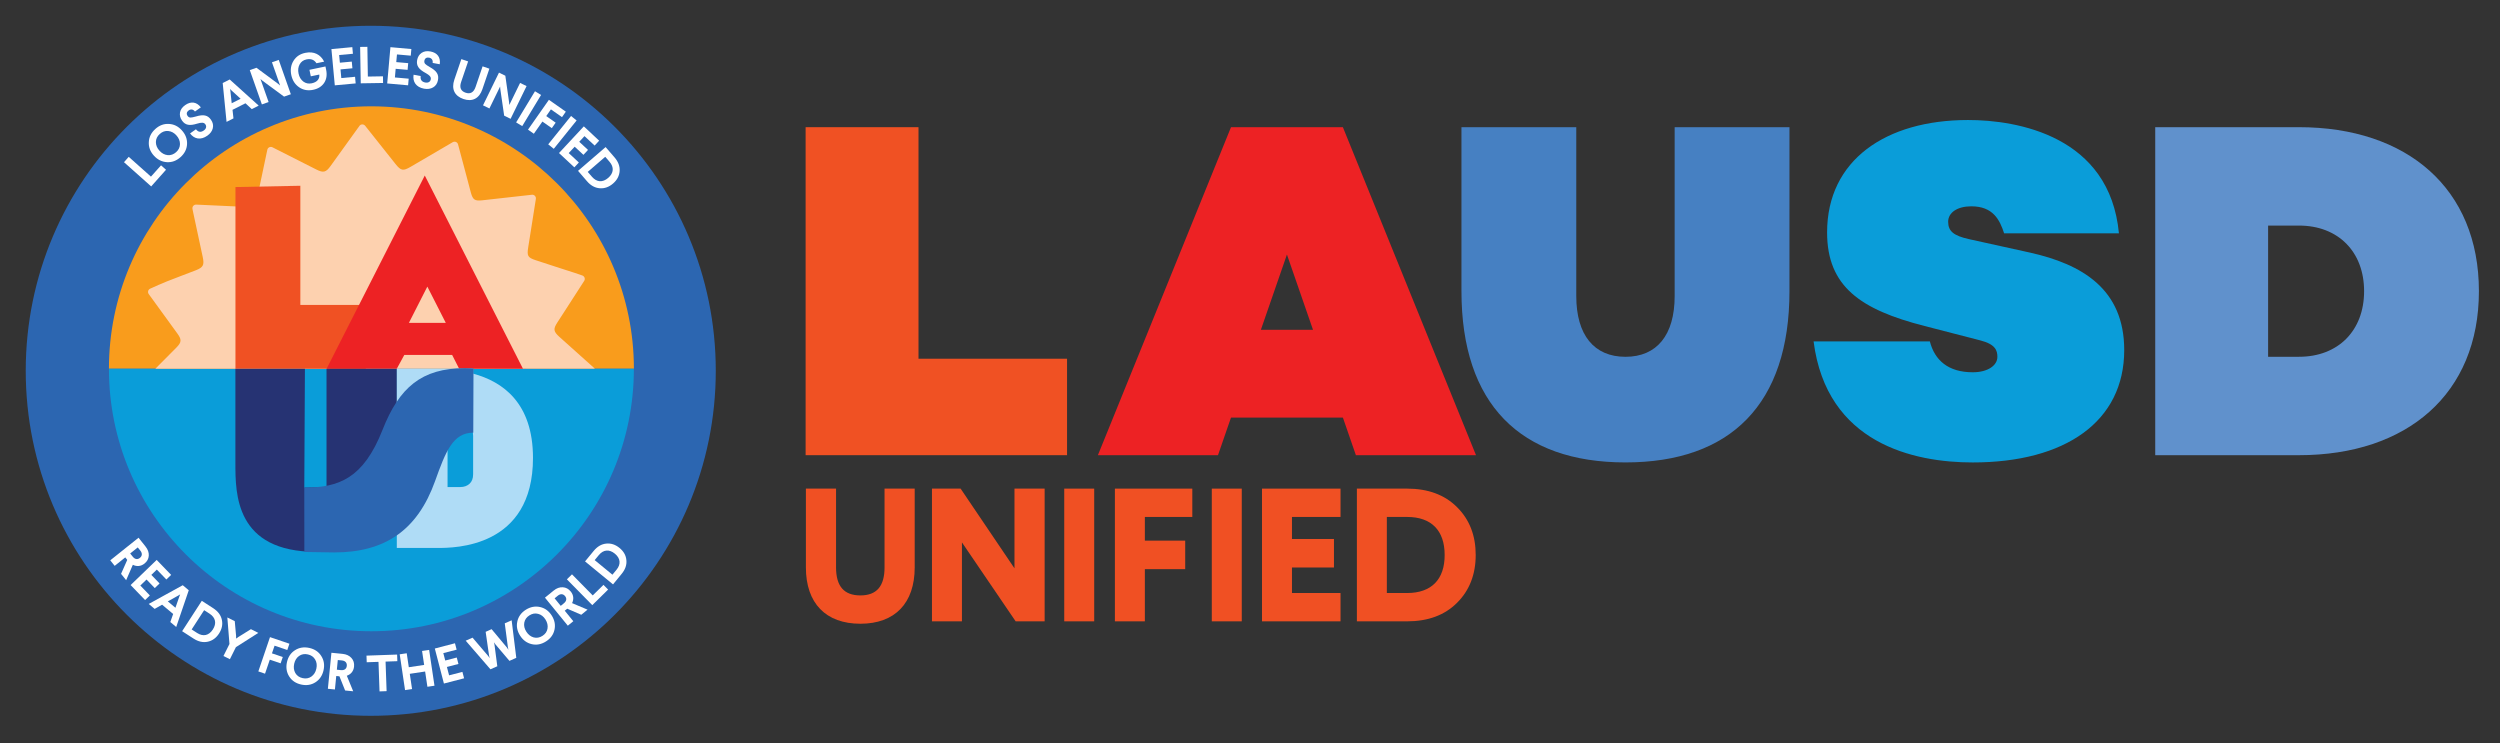 <?xml version="1.0" encoding="utf-8"?>
<!-- Generator: Adobe Illustrator 27.0.0, SVG Export Plug-In . SVG Version: 6.00 Build 0)  -->
<svg version="1.1" id="Layer_1" xmlns="http://www.w3.org/2000/svg" xmlns:xlink="http://www.w3.org/1999/xlink" x="0px" y="0px"
	 viewBox="0 0 791.76 235.31" style="enable-background:new 0 0 791.76 235.31;" xml:space="preserve">
<rect x="0" y="0" width="791.76" height="235.31" fill="#333333" stroke="none"/>
<style type="text/css">
	.st0{fill:#ED2224;}
	.st1{fill:#4680C2;}
	.st2{fill:#0A9DD9;}
	.st3{fill:#6091CC;}
	.st4{fill:#F05123;}
	.st5{fill:#F05023;}
	.st6{fill:#2C66B1;}
	.st7{fill:#F99C1C;}
	.st8{fill:#FDD1AF;}
	.st9{fill:#263373;}
	.st10{fill:#AFDCF6;}
	.st11{fill:#FFFFFF;}
</style>
<g>
	<g>
		<path class="st0" d="M425.3,132.25h-35.44l-4.12,11.92H347.7l42.16-103.88h35.44l42.16,103.88l-38.04,0L425.3,132.25z
			 M415.83,104.44l-8.25-23.83l-8.25,23.83H415.83z"/>
		<path class="st1" d="M566.73,92.22c0,35.75-18.64,54.23-51.94,54.23s-51.94-18.48-51.94-54.23l0-51.94h36.36l0,53.47
			c0,12.37,5.65,19.25,15.58,19.25s15.58-6.87,15.58-19.25l0-53.47h36.36L566.73,92.22z"/>
		<path class="st2" d="M671.07,73.89h-36.36c-1.38-4.28-3.51-8.55-10.39-8.55c-4.43,0-7.33,1.99-7.33,4.89
			c0,3.06,1.83,4.43,6.57,5.5l19.4,4.28c16.35,3.67,29.79,11.46,29.79,30.86c0,22.61-18.64,35.59-47.97,35.59
			c-18.64,0-46.29-5.96-50.41-38.34h36.82c1.53,5.96,5.8,9.78,13.6,9.78c4.74,0,7.79-2.14,7.79-4.89c0-1.99-0.61-3.97-5.35-5.19
			l-17.72-4.58c-20.32-5.19-30.86-12.53-30.86-29.64c0-22.92,18.64-35.59,44.61-35.59C638.84,37.99,668.17,43.03,671.07,73.89z"/>
		<path class="st3" d="M785.08,92.22c0,32.54-22.76,51.94-56.98,51.94h-45.53l0-103.88l45.53,0
			C762.32,40.28,785.08,59.68,785.08,92.22z M748.72,92.22c0-12.53-8.25-20.78-20.62-20.78h-9.78l0,41.55h9.78
			C740.47,113,748.72,104.75,748.72,92.22z"/>
		<path class="st4" d="M337.94,113.61l0,30.55h-82.8l0-103.88h35.75l0,73.33H337.94z"/>
		<g>
			<path class="st5" d="M280.14,179.7c0,5.97-2.5,8.87-7.65,8.87c-5.19,0-7.71-2.9-7.71-8.87l0-24.95h-9.55l0,24.95
				c0,11.34,6.29,17.84,17.26,17.84c10.93,0,17.2-6.5,17.2-17.84l0-24.95h-9.55L280.14,179.7z"/>
			<polygon class="st5" points="321.29,179.99 304.23,154.75 295.16,154.75 295.16,196.78 304.65,196.78 304.65,171.78 
				321.66,196.78 330.84,196.78 330.84,154.75 321.29,154.75 			"/>
			<rect x="337.05" y="154.75" class="st5" width="9.49" height="42.03"/>
			<polygon class="st5" points="353.09,196.78 362.58,196.78 362.58,180.25 375.36,180.25 375.36,171.22 362.58,171.22 
				362.58,163.72 377.61,163.72 377.61,154.75 353.09,154.75 			"/>
			<rect x="383.78" y="154.75" class="st5" width="9.49" height="42.03"/>
			<polygon class="st5" points="399.68,196.78 424.55,196.78 424.55,187.81 409.17,187.81 409.17,179.73 422.47,179.73 
				422.47,170.7 409.17,170.7 409.17,163.72 424.55,163.72 424.55,154.75 399.68,154.75 			"/>
			<path class="st5" d="M461.42,160.59c-3.87-3.87-9.17-5.84-15.76-5.84h-15.93l0,42.03h15.93c6.58,0,11.88-1.96,15.75-5.83
				c3.95-3.89,5.95-9,5.95-15.18C467.37,169.58,465.37,164.48,461.42,160.59z M445.66,187.81h-6.44l0-24.09h6.44
				c7.66,0,11.87,4.28,11.87,12.05C457.54,183.53,453.32,187.81,445.66,187.81z"/>
		</g>
	</g>
	<g>
		<circle class="st6" cx="117.42" cy="117.43" r="109.27"/>
		<path class="st7" d="M117.62,33.67L117.62,33.67c-0.02,0-0.03,0-0.05,0c-0.02,0-0.03,0-0.05,0l0,0
			C71.66,33.73,34.5,70.92,34.5,116.79h83.13v-0.13l83.13,0.13C200.75,70.92,163.48,33.73,117.62,33.67z"/>
		<g>
			<path class="st2" d="M200.75,116.79c0,45.91-37.22,83.13-83.13,83.13S34.5,162.7,34.5,116.79H200.75z"/>
		</g>
		<path class="st0" d="M146.28,116.66h20.37L135.3,54.98l-31.34,61.68h22.57l2.25-4.43h15.25L146.28,116.66z M133.97,102.01
			L133.97,102.01l-3.72-0.01l5.88-11.57l5.88,11.57h-3.18l0,0.01H133.97z"/>
		<path class="st8" d="M177.13,106.66c-1.86-1.68-1.96-2.47-0.61-4.54c0.79-1.21,1.57-2.42,2.35-3.63c2.01-3.13,4.03-6.25,6.15-9.54
			c0.4-0.62,0.11-1.45-0.58-1.7c-0.88-0.31-1.7-0.59-2.52-0.86c-4.11-1.34-8.24-2.63-12.35-4.01c-2.43-0.81-2.7-1.36-2.3-3.96
			c0.26-1.68,0.54-3.36,0.8-5.04c0.54-3.43,1.08-6.86,1.64-10.39c0.12-0.74-0.51-1.4-1.26-1.31c-5.39,0.61-10.57,1.2-15.76,1.76
			c-2.32,0.25-2.93-0.17-3.55-2.38c-0.47-1.71-0.9-3.42-1.36-5.13c-0.9-3.37-1.8-6.75-2.72-10.21c-0.19-0.73-1.03-1.07-1.68-0.69
			c-4.54,2.65-8.93,5.22-13.32,7.79c-2.39,1.4-3.08,1.28-4.8-0.88c-3.19-4-6.37-8.01-9.61-12.1c-0.46-0.58-1.36-0.59-1.79,0
			c0,0-0.01,0.01-0.01,0.01c-3.07,4.25-6.12,8.5-9.18,12.75c-1.45,2.01-2.27,2.2-4.47,1.09c-1.35-0.68-2.69-1.36-4.04-2.04
			c-3.25-1.65-6.49-3.29-9.87-5c-0.67-0.34-1.48,0.05-1.63,0.78c-1.06,5.05-2.08,9.95-3.13,14.84c-0.68,3.17-1.02,3.38-4.22,3.23
			c-5.01-0.24-10.03-0.47-15.18-0.7c-0.73-0.03-1.3,0.62-1.18,1.34c0.04,0.23,0.08,0.46,0.13,0.68c1.04,4.87,2.09,9.74,3.13,14.61
			c0.54,2.53,0.15,3.26-2.27,4.2c-3.05,1.19-6.13,2.31-9.18,3.53c-1.74,0.7-3.45,1.47-5.2,2.26c-0.66,0.29-0.89,1.12-0.46,1.71
			c3.02,4.16,6.06,8.33,9.08,12.51c1.4,1.94,1.34,2.75-0.32,4.44c-1.88,1.91-3.79,3.8-5.68,5.71c-0.33,0.33-0.66,0.66-0.98,0.99
			h68.28l0.17,0l70.75-0.02C184.63,113.4,180.87,110.04,177.13,106.66z"/>
		<g>
			<path class="st4" d="M115.84,96.57v20.22H74.57V59.24l20.55-0.41v37.74H115.84z"/>
		</g>
		<path class="st0" d="M145.42,116.79h20.21l-31.1-61.2l-31.1,61.2h22.23l2.39-4.39h15.14L145.42,116.79z M133.2,102.26
			L133.2,102.26l-3.7-0.01l5.84-11.48l5.84,11.48h-3.15l0,0.01H133.2z"/>
		<g>
			<g>
				<path class="st9" d="M74.55,146.72v-29.92h22.02l-0.2,37.64l7.04-0.13v-37.51h22.28v29.92c0,9.7,0,28.05-25.53,28.05
					C74.55,174.76,74.55,156.42,74.55,146.72z"/>
			</g>
			<path class="st10" d="M149.86,118.34v-1.55H125.7v0h-0.03v56.75h12.89c5.35,0,30.24,0,30.24-28.53
				C168.79,127.55,159.19,120.88,149.86,118.34z M149.84,150.2c0,1.32-0.38,2.32-1.14,3.01c-0.76,0.69-1.73,1.04-2.91,1.04h-4.05
				v-20.26h4.05c1.18,0,2.15,0.35,2.91,1.04c0.76,0.69,1.14,1.7,1.14,3.01V150.2z"/>
			<g>
				<path class="st6" d="M96.37,154.42c10.86,0,18.7-2.8,24.79-18.31c5.27-13.42,12.42-19.5,26-19.5l2.8,0.07l-0.07,20.35h-0.01
					c-6.42,0-8.72,5.92-12.09,15.34c-5.59,15.59-15.88,22.59-32,22.59l-9.4-0.15L96.37,154.42z"/>
			</g>
		</g>
		<g>
			<path class="st11" d="M40.77,49.67l7.04,6.27L51,52.36l1.58,1.4l-4.7,5.28l-8.61-7.67L40.77,49.67z"/>
			<path class="st11" d="M53.51,39.25c1.58,0.08,2.95,0.76,4.1,2.05c1.16,1.29,1.7,2.73,1.63,4.32c-0.07,1.59-0.76,2.97-2.05,4.13
				c-1.3,1.17-2.74,1.71-4.33,1.61s-2.97-0.79-4.13-2.07c-1.16-1.29-1.69-2.71-1.6-4.3c0.07-1.59,0.76-2.97,2.06-4.14
				C50.47,39.69,51.91,39.15,53.51,39.25z M49.37,44.99c0,0.98,0.37,1.89,1.12,2.72c0.76,0.85,1.62,1.31,2.61,1.42
				c0.99,0.09,1.88-0.23,2.69-0.95c0.8-0.72,1.2-1.57,1.21-2.55c0.01-1-0.37-1.91-1.13-2.75c-0.75-0.83-1.61-1.3-2.6-1.39
				c-0.98-0.1-1.87,0.22-2.66,0.93C49.79,43.14,49.38,44,49.37,44.99z"/>
			<path class="st11" d="M63.61,34l-1.87,1.32c-0.54-0.73-1.31-0.83-1.97-0.36c-0.66,0.47-0.81,1.11-0.35,1.76
				c0.24,0.34,0.53,0.49,0.88,0.51c0.35,0.01,0.93-0.11,1.72-0.33c2.44-0.74,3.77-0.44,4.78,1c0.63,0.89,0.82,1.8,0.59,2.73
				c-0.23,0.91-0.8,1.69-1.72,2.34c-2.1,1.48-4.13,1.1-5.48-0.71l1.87-1.32c0.71,0.93,1.55,1.05,2.49,0.38
				c0.77-0.54,0.94-1.3,0.49-1.94c-0.45-0.63-1.17-0.66-2.65-0.21c-2.25,0.7-3.68,0.54-4.74-0.97c-0.59-0.84-0.79-1.7-0.64-2.59
				c0.17-0.91,0.71-1.67,1.63-2.32C60.44,32.02,62.26,32.22,63.61,34z"/>
			<path class="st11" d="M72.75,25.17l9.18,8.28l-2.19,1.11l-2-1.85l-4.1,2.07l0.3,2.71l-2.19,1.11l-1.22-12.31L72.75,25.17z
				 M72.87,28.19l0.1,0.67l0.41,3.84l2.82-1.43l-2.85-2.6L72.87,28.19z"/>
			<path class="st11" d="M88.28,18.97l3.83,10.88l-2.15,0.75l-6.79-5l-0.67-0.57l2.57,7.29l-2.13,0.75L79.11,22.2l2.11-0.74
				l6.78,5.02l0.71,0.59l-2.58-7.34L88.28,18.97z"/>
			<path class="st11" d="M102.66,19.52l-2.44,0.51c-0.69-1.1-1.73-1.51-3.17-1.21c-0.97,0.2-1.68,0.72-2.15,1.56
				c-0.46,0.84-0.58,1.81-0.35,2.9c0.23,1.11,0.73,1.95,1.51,2.55c0.78,0.58,1.66,0.76,2.68,0.55c1.66-0.35,2.56-1.38,2.38-2.77
				l-2.69,0.56L98,22.11l5.07-1.06l0.21,0.98c0.35,1.66,0.14,3.07-0.62,4.22c-0.76,1.13-1.92,1.87-3.48,2.19
				c-1.66,0.35-3.15,0.09-4.45-0.8c-1.3-0.89-2.12-2.18-2.48-3.88c-0.35-1.69-0.11-3.19,0.71-4.51c0.83-1.34,2.07-2.17,3.72-2.51
				C99.45,16.16,101.54,17.28,102.66,19.52z"/>
			<path class="st11" d="M111.58,14.93l0.19,2.1l-4.36,0.4l0.23,2.43l3.77-0.35l0.2,2.12l-3.77,0.35l0.25,2.74l4.36-0.4l0.19,2.1
				l-6.61,0.61l-1.07-11.48L111.58,14.93z"/>
			<path class="st11" d="M116.35,14.83l0.15,9.42l4.79-0.08l0.03,2.11l-7.07,0.11l-0.19-11.53L116.35,14.83z"/>
			<path class="st11" d="M130.28,15.53l-0.19,2.1l-4.37-0.39l-0.22,2.43l3.78,0.33l-0.19,2.12l-3.78-0.33l-0.24,2.74l4.37,0.39
				l-0.19,2.1l-6.62-0.59l1.02-11.49L130.28,15.53z"/>
			<path class="st11" d="M139.27,20.35l-2.25-0.42c0.15-0.89-0.32-1.52-1.12-1.67c-0.79-0.15-1.36,0.2-1.5,0.98
				c-0.07,0.41,0.02,0.72,0.25,0.99c0.24,0.26,0.73,0.59,1.44,1c2.24,1.23,2.94,2.39,2.62,4.12c-0.2,1.07-0.71,1.85-1.54,2.33
				c-0.81,0.47-1.77,0.61-2.87,0.41c-2.53-0.47-3.67-2.19-3.32-4.42l2.25,0.42c-0.16,1.16,0.33,1.84,1.47,2.05
				c0.92,0.17,1.59-0.24,1.73-1.01c0.14-0.76-0.35-1.3-1.7-2.04c-2.07-1.12-2.95-2.26-2.62-4.07c0.19-1,0.66-1.76,1.41-2.27
				c0.77-0.51,1.7-0.66,2.8-0.45C138.47,16.7,139.6,18.13,139.27,20.35z"/>
			<path class="st11" d="M154.99,21.75l-2.22,6.52c-0.99,2.92-3.17,4.06-6,3.09c-2.82-0.96-3.88-3.18-2.88-6.12l2.22-6.52l2.15,0.73
				l-2.22,6.52c-0.59,1.73-0.12,2.87,1.41,3.39c1.51,0.52,2.58-0.1,3.17-1.83l2.22-6.52L154.99,21.75z"/>
			<path class="st11" d="M166.77,27.26l-5.06,10.37l-2.04-1l-1.21-8.35l-0.07-0.88L155,34.35l-2.03-0.99L158.03,23l2.01,0.98
				l1.18,8.35l0.08,0.92l3.41-6.99L166.77,27.26z"/>
			<path class="st11" d="M171.36,30.07l-5.97,9.87l-1.93-1.17l5.97-9.87L171.36,30.07z"/>
			<path class="st11" d="M179.2,35.37l-1.21,1.73l-3.51-2.46l-1.48,2.12l2.98,2.09l-1.22,1.74l-2.98-2.09l-2.71,3.86l-1.85-1.3
				l6.62-9.45L179.2,35.37z"/>
			<path class="st11" d="M182.62,38.15l-7.24,8.98l-1.76-1.42l7.24-8.98L182.62,38.15z"/>
			<path class="st11" d="M189.76,44.56l-1.44,1.54l-3.21-2.99l-1.66,1.79l2.78,2.58l-1.45,1.56L182,46.46l-1.88,2.02l3.21,2.99
				L181.9,53l-4.86-4.53l7.86-8.45L189.76,44.56z"/>
			<path class="st11" d="M194.62,49.84c1.18,1.37,1.73,2.82,1.62,4.33c-0.1,1.52-0.79,2.84-2.09,3.96c-1.3,1.12-2.7,1.61-4.22,1.49
				c-1.51-0.11-2.86-0.86-4.04-2.24l-2.82-3.27l8.73-7.53L194.62,49.84z M191.68,49.66l-5.54,4.78l1.35,1.56
				c1.5,1.73,3.37,1.86,5.13,0.34c1.75-1.51,1.92-3.38,0.41-5.12L191.68,49.66z"/>
		</g>
		<g>
			<path class="st11" d="M46.08,173.07c0.77,0.96,1.1,1.93,1.04,2.92c-0.06,1-0.52,1.82-1.37,2.5c-1.11,0.89-2.44,1.01-3.68,0.38
				l-2.12,4.88l-1.61-2.01l1.96-4.42l-0.63-0.79l-3.35,2.68l-1.4-1.75l8.95-7.16L46.08,173.07z M43.63,173.37l-2.4,1.92l0.81,1.01
				c0.66,0.83,1.48,1.02,2.26,0.39c0.78-0.62,0.81-1.48,0.14-2.31L43.63,173.37z"/>
			<path class="st11" d="M54.2,182.07l-1.51,1.46l-3.02-3.14l-1.74,1.68l2.61,2.71l-1.52,1.47l-2.61-2.71l-1.97,1.9l3.02,3.14
				l-1.51,1.46l-4.58-4.75l8.25-7.96L54.2,182.07z"/>
			<path class="st11" d="M59.78,186.94l-3.97,11.63l-1.87-1.57l0.9-2.55l-3.5-2.94l-2.36,1.33l-1.87-1.57l10.77-5.93L59.78,186.94z
				 M57.07,188.24l-0.57,0.35l-3.35,1.87l2.41,2.02l1.26-3.62L57.07,188.24z"/>
			<path class="st11" d="M67.51,192.61c1.51,0.98,2.44,2.2,2.75,3.67c0.33,1.48,0.03,2.93-0.89,4.36c-0.93,1.43-2.13,2.29-3.61,2.6
				c-1.47,0.31-2.97-0.03-4.48-1.01l-3.6-2.33l6.23-9.62L67.51,192.61z M64.65,193.25l-3.95,6.1l1.72,1.11
				c1.91,1.24,3.73,0.84,4.99-1.1c1.25-1.92,0.89-3.75-1.03-5L64.65,193.25z"/>
			<path class="st11" d="M81.81,200.44l-7.1,4.52l-1.9,3.81l-2.04-1.01l1.9-3.81L72,195.55l2.35,1.17l0.42,4.67l0.01,0.86l0.71-0.51
				l3.98-2.48L81.81,200.44z"/>
			<path class="st11" d="M91.66,203.87l-0.67,1.99l-4.03-1.37l-0.83,2.43l3.43,1.16l-0.68,2l-3.43-1.16l-1.51,4.44l-2.12-0.72
				l3.69-10.86L91.66,203.87z"/>
			<path class="st11" d="M101.75,207.76c0.85,1.33,1.09,2.82,0.72,4.5c-0.37,1.68-1.22,2.95-2.55,3.81
				c-1.33,0.86-2.84,1.1-4.52,0.73c-1.69-0.37-2.97-1.22-3.81-2.56c-0.85-1.34-1.08-2.85-0.71-4.53c0.37-1.68,1.22-2.93,2.54-3.78
				c1.33-0.86,2.84-1.1,4.54-0.73C99.64,205.57,100.91,206.42,101.75,207.76z M94.72,207.74c-0.79,0.56-1.31,1.39-1.55,2.48
				c-0.24,1.1-0.12,2.07,0.36,2.93c0.5,0.85,1.27,1.39,2.33,1.62c1.04,0.23,1.96,0.06,2.76-0.5c0.81-0.58,1.33-1.4,1.57-2.5
				c0.24-1.09,0.12-2.05-0.38-2.9c-0.49-0.84-1.26-1.38-2.29-1.61C96.45,207.01,95.53,207.18,94.72,207.74z"/>
			<path class="st11" d="M108.48,207.08c1.22,0.12,2.15,0.56,2.82,1.3c0.67,0.74,0.94,1.64,0.83,2.73c-0.14,1.42-0.98,2.45-2.29,2.9
				l2.02,4.92l-2.56-0.25l-1.8-4.49l-1.01-0.1l-0.42,4.27l-2.23-0.22l1.12-11.41L108.48,207.08z M106.98,209.04l-0.3,3.06l1.29,0.13
				c1.06,0.1,1.76-0.35,1.86-1.35s-0.5-1.61-1.56-1.72L106.98,209.04z"/>
			<path class="st11" d="M125.77,207.3l0.07,2.1l-3.73,0.13l0.33,9.36l-2.24,0.08l-0.33-9.36l-3.73,0.13l-0.07-2.1L125.77,207.3z"/>
			<path class="st11" d="M135.91,205.83l1.69,11.34l-2.24,0.33l-0.72-4.83l-4.86,0.73l0.72,4.83l-2.22,0.33l-1.69-11.34l2.22-0.33
				l0.66,4.42l4.86-0.73l-0.66-4.42L135.91,205.83z"/>
			<path class="st11" d="M144.09,203.72l0.53,2.03l-4.22,1.09l0.61,2.35l3.65-0.95l0.53,2.04l-3.65,0.95l0.69,2.65l4.22-1.09
				l0.53,2.03l-6.39,1.66l-2.88-11.09L144.09,203.72z"/>
			<path class="st11" d="M162.04,196.45l1.47,11.89l-2.17,0.96l-4.44-5.23l-0.47-0.65l0.18,0.78l0.89,6.81l-2.17,0.96l-7.84-9.06
				l2.17-0.96l4.94,5.79l0.5,0.69l-0.21-0.82l-1.08-7.51l1.88-0.84l4.87,5.83l0.46,0.71l-0.17-0.84l-0.99-7.55L162.04,196.45z"/>
			<path class="st11" d="M171.04,192.25c1.54,0.34,2.76,1.23,3.69,2.68c0.92,1.45,1.22,2.95,0.88,4.5
				c-0.33,1.55-1.24,2.79-2.69,3.71c-1.46,0.93-2.97,1.23-4.51,0.87c-1.55-0.36-2.78-1.26-3.7-2.71c-0.92-1.45-1.21-2.94-0.87-4.48
				c0.33-1.55,1.24-2.79,2.7-3.72C168,192.19,169.5,191.9,171.04,192.25z M166.04,197.2c-0.17,0.96,0.05,1.91,0.65,2.85
				c0.61,0.95,1.38,1.55,2.32,1.82c0.95,0.25,1.88,0.09,2.79-0.49c0.9-0.57,1.44-1.34,1.6-2.3c0.17-0.98-0.05-1.93-0.65-2.89
				c-0.6-0.94-1.37-1.54-2.32-1.78c-0.94-0.26-1.86-0.09-2.76,0.48C166.76,195.46,166.22,196.23,166.04,197.2z"/>
			<path class="st11" d="M175.33,187.05c0.95-0.78,1.92-1.12,2.91-1.06c1,0.06,1.82,0.5,2.52,1.35c0.9,1.1,1.03,2.43,0.42,3.67
				l4.9,2.07l-1.99,1.62l-4.44-1.92l-0.79,0.64l2.71,3.32l-1.74,1.42l-7.24-8.88L175.33,187.05z M175.65,189.49l1.94,2.39l1-0.82
				c0.82-0.67,1-1.49,0.37-2.27c-0.63-0.77-1.49-0.79-2.31-0.12L175.65,189.49z"/>
			<path class="st11" d="M181.15,181.89l6.57,6.68l3.4-3.34l1.47,1.49l-5.01,4.93l-8.04-8.17L181.15,181.89z"/>
			<path class="st11" d="M188.02,174.48c1.14-1.39,2.46-2.17,3.96-2.32c1.51-0.16,2.91,0.3,4.23,1.38c1.32,1.08,2.04,2.37,2.17,3.88
				c0.15,1.5-0.36,2.95-1.51,4.34l-2.72,3.32l-8.86-7.28L188.02,174.48z M188.34,177.39l5.62,4.62l1.3-1.58
				c1.45-1.76,1.25-3.61-0.53-5.08c-1.77-1.46-3.63-1.31-5.09,0.46L188.34,177.39z"/>
		</g>
	</g>
</g>
</svg>
